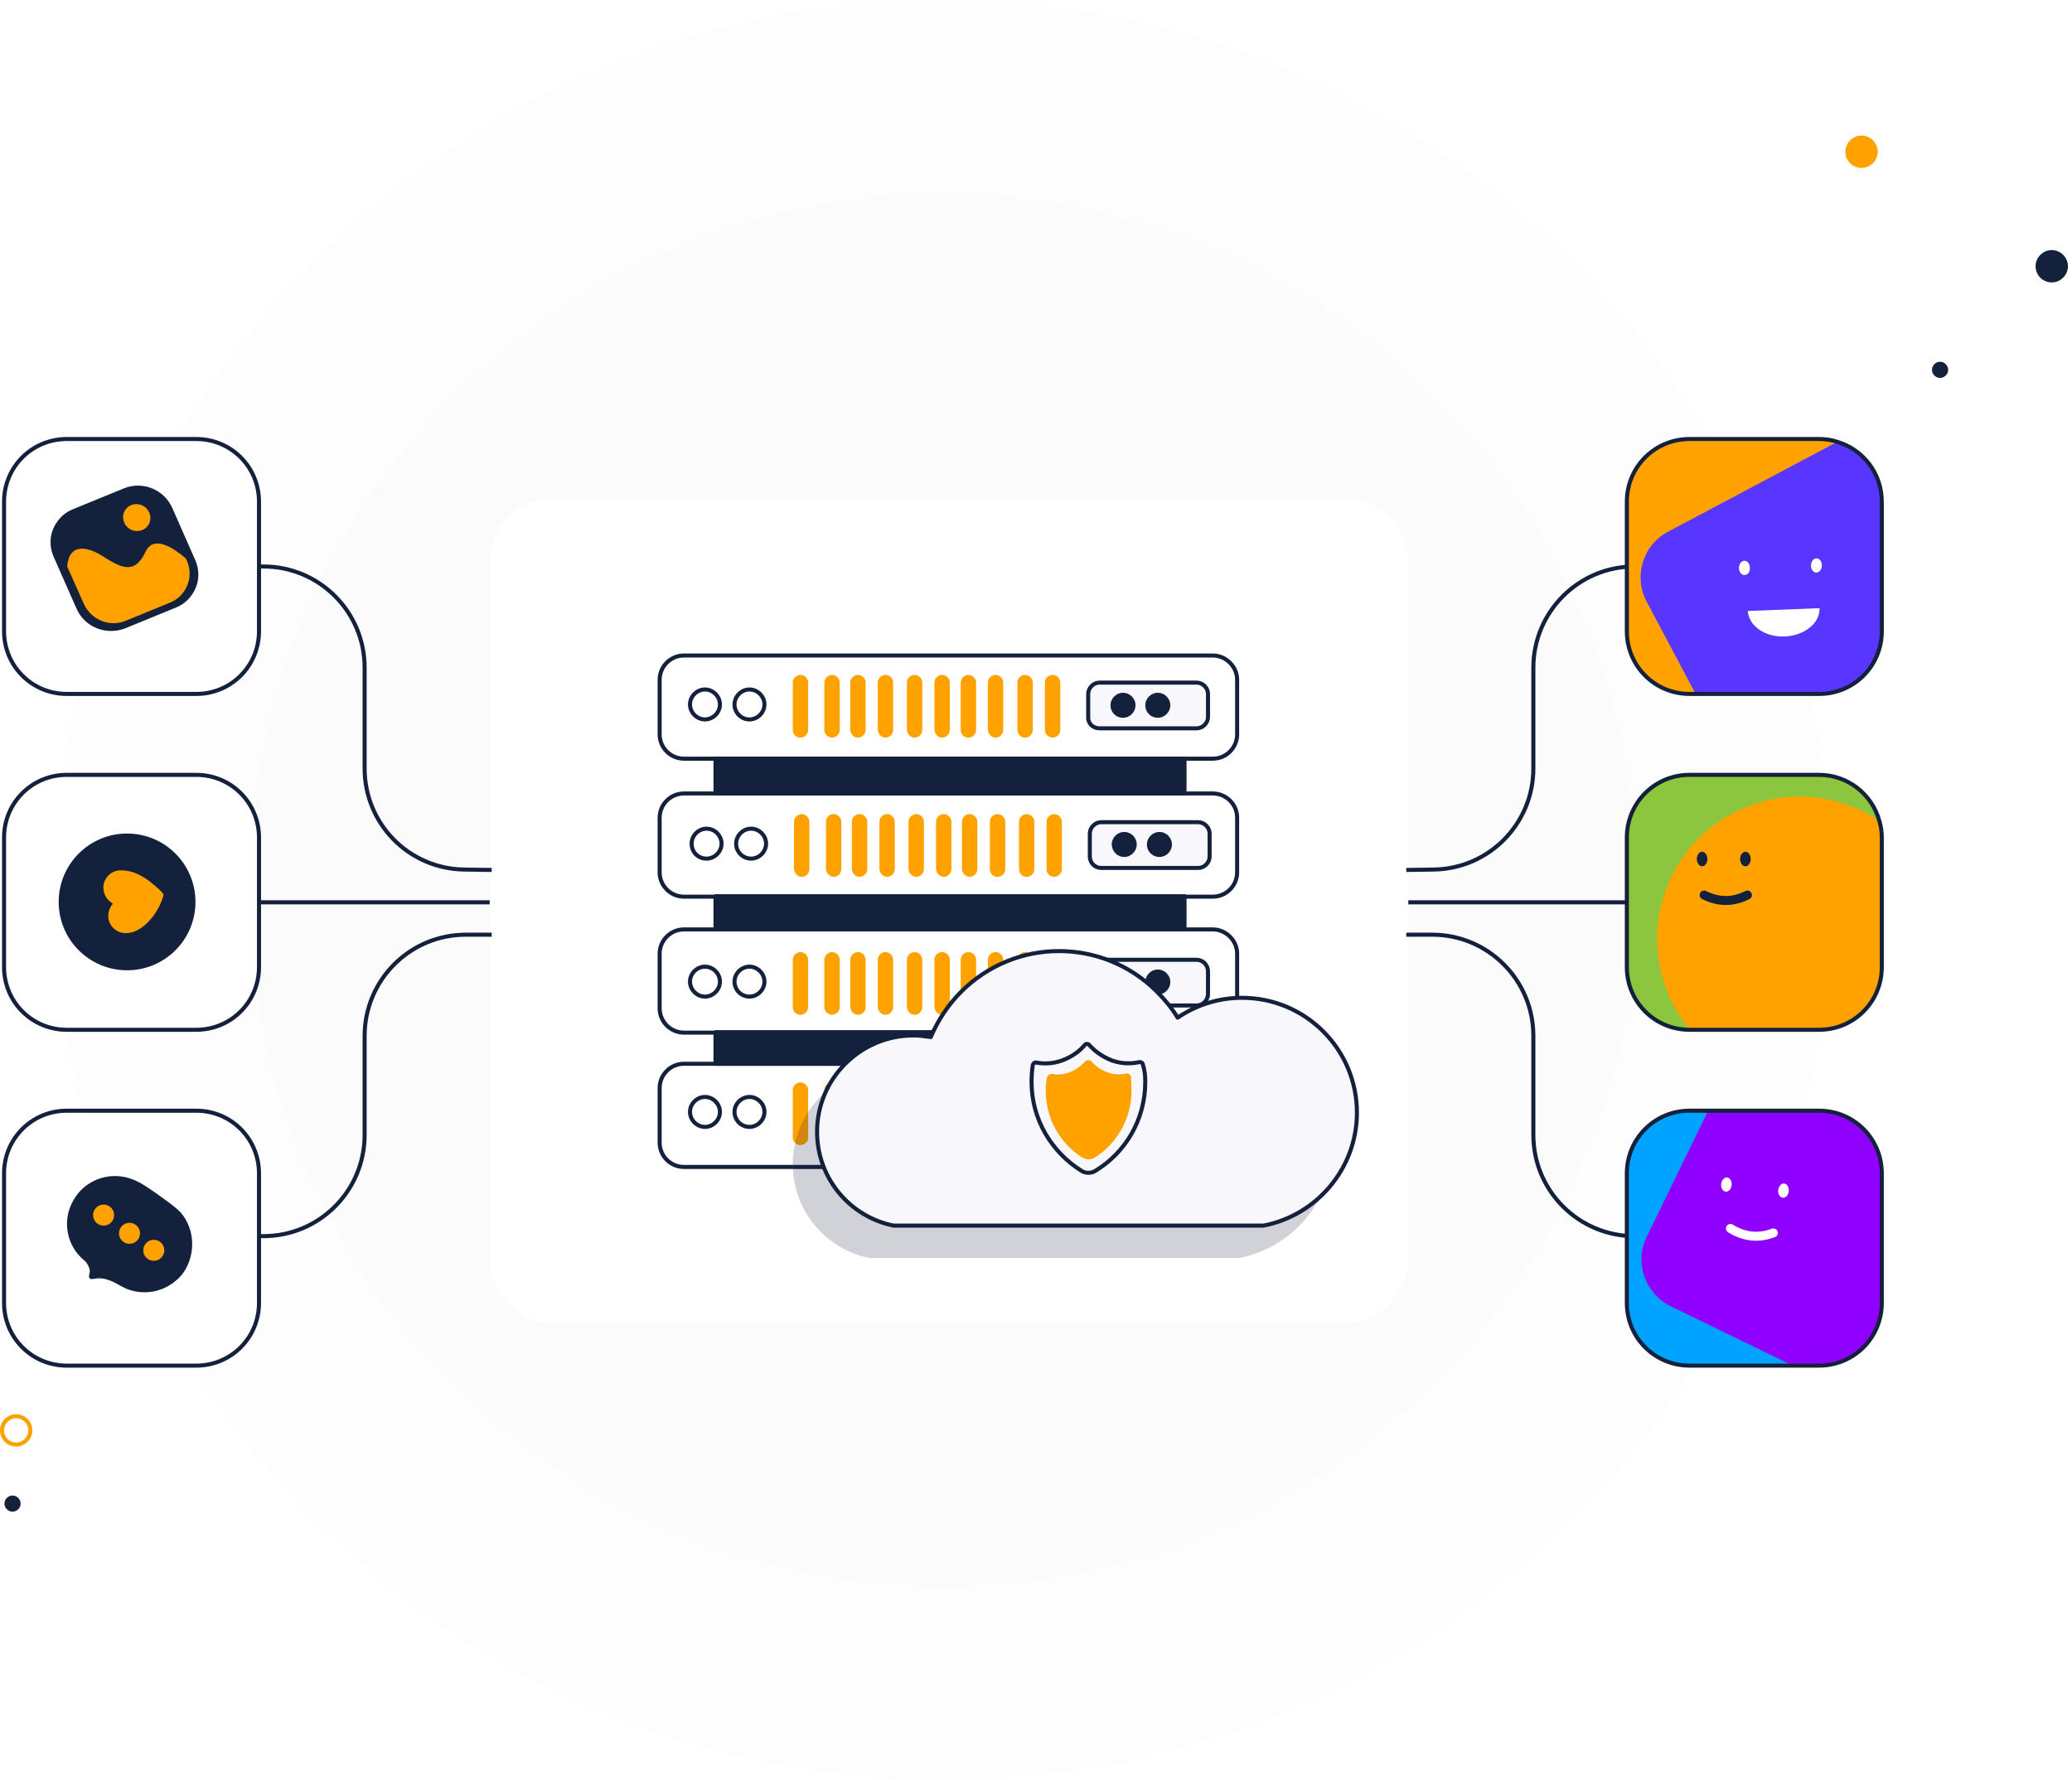 <?xml version="1.0" encoding="utf-8"?>
<svg xmlns="http://www.w3.org/2000/svg" id="Layer_1" style="enable-background:new 0 0 512 440;" version="1.1" viewBox="0 0 512 440" x="0px" y="0px">
<style type="text/css">
	.st0{opacity:1.000000e-02;fill:#14213D;enable-background:new    ;}
	.st1{fill:#FFA200;stroke:#FFA200;stroke-linecap:round;stroke-linejoin:round;stroke-miterlimit:10;}
	.st2{fill:#14213D;stroke:#14213D;stroke-linecap:round;stroke-linejoin:round;stroke-miterlimit:10;}
	.st3{fill:#FFFFFF;}
	.st4{fill:none;stroke:#14213D;stroke-linecap:round;stroke-linejoin:round;stroke-miterlimit:10;}
	.st5{fill:#F8F8FC;stroke:#14213D;stroke-linecap:round;stroke-linejoin:round;stroke-miterlimit:10;}
	.st6{opacity:0.2;fill:#14213D;enable-background:new    ;}
	.st7{fill:none;stroke:#14213D;}
	.st8{fill:none;stroke:#FFA200;stroke-linecap:round;stroke-linejoin:round;stroke-miterlimit:10;}
	.st9{fill:#FFFFFF;filter:url(#Adobe_OpacityMaskFilter);}
	.st10{mask:url(#mask0_721_2443_00000081628953462236515820000001746287321497310614_);}
	.st11{fill:#FFA200;}
	.st12{fill:#5936FF;}
	.st13{fill:#FFFFFF;filter:url(#Adobe_OpacityMaskFilter_00000081622422717830320270000001523146785197232279_);}
	.st14{mask:url(#mask1_721_2443_00000105397250653902381690000012363176822742316214_);}
	.st15{fill:#00A3FF;}
	.st16{fill:#8F00FF;}
	.st17{fill:none;stroke:#FFFFFF;stroke-width:2.222;stroke-linecap:round;}
	.st18{fill:#FFFFFF;filter:url(#Adobe_OpacityMaskFilter_00000087414821162969200280000008648537017869515920_);}
	.st19{mask:url(#mask2_721_2443_00000176012623379368849890000004870470433888124580_);}
	.st20{fill:#8CC63F;}
	.st21{fill:none;stroke:#14213D;stroke-width:2.222;stroke-linecap:round;}
	.st22{fill:#14213D;}
	.st23{fill:#FFFFFF;stroke:#14213D;}
</style>
<path class="st0" d="M233,0L233,0c121.2,0,219.5,98.3,219.5,219.5v1C452.5,341.7,354.2,440,233,440l0,0&#xD;&#xA;	c-121.2,0-219.5-98.3-219.5-219.5v-1C13.5,98.3,111.8,0,233,0z"/>
<path class="st0" d="M233,48L233,48c94.7,0,171.5,76.8,171.5,171.5v1c0,94.7-76.8,171.5-171.5,171.5l0,0&#xD;&#xA;	c-94.7,0-171.5-76.8-171.5-171.5v-1C61.5,124.8,138.3,48,233,48z"/>
<path class="st1" d="M460,41c1.9,0,3.5-1.6,3.5-3.5c0-1.9-1.6-3.5-3.5-3.5c-1.9,0-3.5,1.6-3.5,3.5C456.5,39.5,458.1,41,460,41z"/>
<path class="st2" d="M507,69.3c1.9,0,3.5-1.6,3.5-3.5c0-1.9-1.6-3.5-3.5-3.5c-1.9,0-3.5,1.6-3.5,3.5C503.5,67.7,505,69.3,507,69.3z"/>
<path class="st2" d="M479.4,92.9c0.8,0,1.5-0.7,1.5-1.5s-0.7-1.5-1.5-1.5c-0.8,0-1.5,0.7-1.5,1.5S478.6,92.9,479.4,92.9z"/>
<g>
	<path class="st3" d="M137,123h195c8.8,0,16,7.2,16,16v172c0,8.8-7.2,16-16,16H137c-8.8,0-16-7.2-16-16V139&#xD;&#xA;		C121,130.2,128.2,123,137,123z"/>
</g>
<path class="st4" d="M305.7,168v13.5c0,3.3-2.7,6-6,6H169c-3.3,0-6-2.7-6-6V168c0-3.3,2.7-6,6-6h130.7&#xD;&#xA;	C302.9,162,305.7,164.7,305.7,168z"/>
<path class="st4" d="M305.7,202.1v13.5c0,3.3-2.7,6-6,6H169c-3.3,0-6-2.7-6-6v-13.5c0-3.3,2.7-6,6-6h130.7&#xD;&#xA;	C302.9,196.1,305.7,198.7,305.7,202.1z"/>
<path class="st4" d="M305.7,235.7v13.5c0,3.3-2.7,6-6,6H169c-3.3,0-6-2.7-6-6v-13.5c0-3.3,2.7-6,6-6h130.7&#xD;&#xA;	C302.9,229.7,305.7,232.4,305.7,235.7z"/>
<path class="st4" d="M305.7,268.9v13.5c0,3.3-2.7,6-6,6H169c-3.3,0-6-2.7-6-6v-13.5c0-3.3,2.7-6,6-6h130.7&#xD;&#xA;	C302.9,262.9,305.7,265.6,305.7,268.9z"/>
<path class="st2" d="M292.7,221.5H176.8v8.2h115.9V221.5z"/>
<path class="st2" d="M292.7,255.1H176.8v7.8h115.9V255.1z"/>
<path class="st2" d="M292.7,187.5H176.8v8.6h115.9V187.5z"/>
<path class="st1" d="M260.5,216.2c0.7,0,1.4-0.6,1.4-1.4v-11.7c0-0.7-0.6-1.4-1.4-1.4c-0.7,0-1.4,0.6-1.4,1.4v11.7&#xD;&#xA;	C259.1,215.6,259.7,216.2,260.5,216.2z"/>
<path class="st1" d="M253.7,216.2c0.7,0,1.4-0.6,1.4-1.4v-11.7c0-0.7-0.6-1.4-1.4-1.4c-0.7,0-1.4,0.6-1.4,1.4v11.7&#xD;&#xA;	C252.3,215.6,252.9,216.2,253.7,216.2z"/>
<path class="st1" d="M246.5,216.2c0.7,0,1.4-0.6,1.4-1.4v-11.7c0-0.7-0.6-1.4-1.4-1.4c-0.7,0-1.4,0.6-1.4,1.4v11.7&#xD;&#xA;	C245.1,215.6,245.7,216.2,246.5,216.2z"/>
<path class="st1" d="M239.6,216.2c0.7,0,1.4-0.6,1.4-1.4v-11.7c0-0.7-0.6-1.4-1.4-1.4c-0.7,0-1.4,0.6-1.4,1.4v11.7&#xD;&#xA;	C238.3,215.6,238.9,216.2,239.6,216.2z"/>
<path class="st1" d="M233.2,216.2c0.7,0,1.4-0.6,1.4-1.4v-11.7c0-0.7-0.6-1.4-1.4-1.4c-0.7,0-1.4,0.6-1.4,1.4v11.7&#xD;&#xA;	C231.9,215.6,232.5,216.2,233.2,216.2z"/>
<path class="st1" d="M226.4,216.2c0.7,0,1.4-0.6,1.4-1.4v-11.7c0-0.7-0.6-1.4-1.4-1.4c-0.7,0-1.4,0.6-1.4,1.4v11.7&#xD;&#xA;	C225.1,215.6,225.7,216.2,226.4,216.2z"/>
<path class="st1" d="M219.2,216.2c0.7,0,1.4-0.6,1.4-1.4v-11.7c0-0.7-0.6-1.4-1.4-1.4c-0.7,0-1.4,0.6-1.4,1.4v11.7&#xD;&#xA;	C217.9,215.6,218.5,216.2,219.2,216.2z"/>
<path class="st1" d="M212.4,216.2c0.7,0,1.4-0.6,1.4-1.4v-11.7c0-0.7-0.6-1.4-1.4-1.4c-0.7,0-1.4,0.6-1.4,1.4v11.7&#xD;&#xA;	C211.1,215.6,211.6,216.2,212.4,216.2z"/>
<path class="st1" d="M206,216.2c0.7,0,1.4-0.6,1.4-1.4v-11.7c0-0.7-0.6-1.4-1.4-1.4s-1.4,0.6-1.4,1.4v11.7&#xD;&#xA;	C204.7,215.6,205.3,216.2,206,216.2z"/>
<path class="st1" d="M198.1,216.2c0.7,0,1.4-0.6,1.4-1.4v-11.7c0-0.7-0.6-1.4-1.4-1.4c-0.7,0-1.4,0.6-1.4,1.4v11.7&#xD;&#xA;	C196.8,215.6,197.4,216.2,198.1,216.2z"/>
<path class="st5" d="M272.1,214.5h24c1.5,0,2.8-1.3,2.8-2.8v-5.7c0-1.5-1.3-2.8-2.8-2.8h-24c-1.5,0-2.8,1.3-2.8,2.8v5.7&#xD;&#xA;	C269.3,213.2,270.5,214.5,272.1,214.5z"/>
<path class="st4" d="M174.6,212.2c2,0,3.7-1.7,3.7-3.7c0-2-1.7-3.7-3.7-3.7c-2,0-3.7,1.7-3.7,3.7&#xD;&#xA;	C170.9,210.6,172.5,212.2,174.6,212.2z"/>
<path class="st4" d="M185.6,212.2c2,0,3.7-1.7,3.7-3.7c0-2-1.7-3.7-3.7-3.7c-2,0-3.7,1.7-3.7,3.7&#xD;&#xA;	C181.9,210.6,183.6,212.2,185.6,212.2z"/>
<path class="st2" d="M277.8,211.3c1.4,0,2.6-1.2,2.6-2.6c0-1.4-1.2-2.6-2.6-2.6s-2.6,1.2-2.6,2.6&#xD;&#xA;	C275.3,210.2,276.4,211.3,277.8,211.3z"/>
<path class="st2" d="M286.5,211.3c1.4,0,2.6-1.2,2.6-2.6c0-1.4-1.2-2.6-2.6-2.6c-1.4,0-2.6,1.2-2.6,2.6&#xD;&#xA;	C283.9,210.2,285.1,211.3,286.5,211.3z"/>
<path class="st1" d="M260.1,181.8c0.7,0,1.4-0.6,1.4-1.4v-11.7c0-0.7-0.6-1.4-1.4-1.4c-0.7,0-1.4,0.6-1.4,1.4v11.7&#xD;&#xA;	C258.7,181.2,259.4,181.8,260.1,181.8z"/>
<path class="st1" d="M253.3,181.8c0.7,0,1.4-0.6,1.4-1.4v-11.7c0-0.7-0.6-1.4-1.4-1.4c-0.7,0-1.4,0.6-1.4,1.4v11.7&#xD;&#xA;	C252,181.2,252.5,181.8,253.3,181.8z"/>
<path class="st1" d="M246,181.8c0.7,0,1.4-0.6,1.4-1.4v-11.7c0-0.7-0.6-1.4-1.4-1.4c-0.7,0-1.4,0.6-1.4,1.4v11.7&#xD;&#xA;	C244.7,181.2,245.3,181.8,246,181.8z"/>
<path class="st1" d="M239.3,181.8c0.7,0,1.4-0.6,1.4-1.4v-11.7c0-0.7-0.6-1.4-1.4-1.4c-0.7,0-1.4,0.6-1.4,1.4v11.7&#xD;&#xA;	C237.9,181.2,238.5,181.8,239.3,181.8z"/>
<path class="st1" d="M232.8,181.8c0.7,0,1.4-0.6,1.4-1.4v-11.7c0-0.7-0.6-1.4-1.4-1.4c-0.7,0-1.4,0.6-1.4,1.4v11.7&#xD;&#xA;	C231.5,181.2,232.1,181.8,232.8,181.8z"/>
<path class="st1" d="M226,181.8c0.7,0,1.4-0.6,1.4-1.4v-11.7c0-0.7-0.6-1.4-1.4-1.4c-0.7,0-1.4,0.6-1.4,1.4v11.7&#xD;&#xA;	C224.7,181.2,225.3,181.8,226,181.8z"/>
<path class="st1" d="M218.8,181.8c0.7,0,1.4-0.6,1.4-1.4v-11.7c0-0.7-0.6-1.4-1.4-1.4c-0.7,0-1.4,0.6-1.4,1.4v11.7&#xD;&#xA;	C217.5,181.2,218.1,181.8,218.8,181.8z"/>
<path class="st1" d="M212,181.8c0.7,0,1.4-0.6,1.4-1.4v-11.7c0-0.7-0.6-1.4-1.4-1.4c-0.7,0-1.4,0.6-1.4,1.4v11.7&#xD;&#xA;	C210.7,181.2,211.3,181.8,212,181.8z"/>
<path class="st1" d="M205.6,181.8c0.7,0,1.4-0.6,1.4-1.4v-11.7c0-0.7-0.6-1.4-1.4-1.4c-0.7,0-1.4,0.6-1.4,1.4v11.7&#xD;&#xA;	C204.2,181.2,204.9,181.8,205.6,181.8z"/>
<path class="st1" d="M197.8,181.8c0.7,0,1.4-0.6,1.4-1.4v-11.7c0-0.7-0.6-1.4-1.4-1.4c-0.7,0-1.4,0.6-1.4,1.4v11.7&#xD;&#xA;	C196.4,181.2,197,181.8,197.8,181.8z"/>
<path class="st5" d="M271.7,180h24c1.5,0,2.8-1.3,2.8-2.8v-5.7c0-1.5-1.3-2.8-2.8-2.8h-24c-1.5,0-2.8,1.3-2.8,2.8v5.7&#xD;&#xA;	C268.8,178.8,270.1,180,271.7,180z"/>
<path class="st4" d="M174.2,177.8c2,0,3.7-1.7,3.7-3.7c0-2-1.7-3.7-3.7-3.7c-2,0-3.7,1.7-3.7,3.7&#xD;&#xA;	C170.5,176.1,172.2,177.8,174.2,177.8z"/>
<path class="st4" d="M185.2,177.8c2,0,3.7-1.7,3.7-3.7c0-2-1.7-3.7-3.7-3.7s-3.7,1.7-3.7,3.7C181.5,176.1,183.1,177.8,185.2,177.8z"/>
<path class="st2" d="M277.5,176.9c1.4,0,2.6-1.2,2.6-2.6c0-1.4-1.2-2.6-2.6-2.6s-2.6,1.2-2.6,2.6C274.9,175.7,276,176.9,277.5,176.9&#xD;&#xA;	z"/>
<path class="st2" d="M286.1,176.9c1.4,0,2.6-1.2,2.6-2.6c0-1.4-1.2-2.6-2.6-2.6s-2.6,1.2-2.6,2.6&#xD;&#xA;	C283.5,175.7,284.6,176.9,286.1,176.9z"/>
<path class="st1" d="M260.1,250.3c0.7,0,1.4-0.6,1.4-1.4v-11.7c0-0.7-0.6-1.4-1.4-1.4c-0.7,0-1.4,0.6-1.4,1.4v11.7&#xD;&#xA;	C258.7,249.7,259.4,250.3,260.1,250.3z"/>
<path class="st1" d="M253.3,250.3c0.7,0,1.4-0.6,1.4-1.4v-11.7c0-0.7-0.6-1.4-1.4-1.4c-0.7,0-1.4,0.6-1.4,1.4v11.7&#xD;&#xA;	C252,249.7,252.5,250.3,253.3,250.3z"/>
<path class="st1" d="M246,250.3c0.7,0,1.4-0.6,1.4-1.4v-11.7c0-0.7-0.6-1.4-1.4-1.4c-0.7,0-1.4,0.6-1.4,1.4v11.7&#xD;&#xA;	C244.7,249.7,245.3,250.3,246,250.3z"/>
<path class="st1" d="M239.3,250.3c0.7,0,1.4-0.6,1.4-1.4v-11.7c0-0.7-0.6-1.4-1.4-1.4c-0.7,0-1.4,0.6-1.4,1.4v11.7&#xD;&#xA;	C237.9,249.7,238.5,250.3,239.3,250.3z"/>
<path class="st1" d="M232.8,250.3c0.7,0,1.4-0.6,1.4-1.4v-11.7c0-0.7-0.6-1.4-1.4-1.4c-0.7,0-1.4,0.6-1.4,1.4v11.7&#xD;&#xA;	C231.5,249.7,232.1,250.3,232.8,250.3z"/>
<path class="st1" d="M226,250.3c0.7,0,1.4-0.6,1.4-1.4v-11.7c0-0.7-0.6-1.4-1.4-1.4c-0.7,0-1.4,0.6-1.4,1.4v11.7&#xD;&#xA;	C224.7,249.7,225.3,250.3,226,250.3z"/>
<path class="st1" d="M218.8,250.3c0.7,0,1.4-0.6,1.4-1.4v-11.7c0-0.7-0.6-1.4-1.4-1.4c-0.7,0-1.4,0.6-1.4,1.4v11.7&#xD;&#xA;	C217.5,249.7,218.1,250.3,218.8,250.3z"/>
<path class="st1" d="M212,250.3c0.7,0,1.4-0.6,1.4-1.4v-11.7c0-0.7-0.6-1.4-1.4-1.4c-0.7,0-1.4,0.6-1.4,1.4v11.7&#xD;&#xA;	C210.7,249.7,211.3,250.3,212,250.3z"/>
<path class="st1" d="M205.6,250.3c0.7,0,1.4-0.6,1.4-1.4v-11.7c0-0.7-0.6-1.4-1.4-1.4c-0.7,0-1.4,0.6-1.4,1.4v11.7&#xD;&#xA;	C204.2,249.7,204.9,250.3,205.6,250.3z"/>
<path class="st1" d="M197.8,250.3c0.7,0,1.4-0.6,1.4-1.4v-11.7c0-0.7-0.6-1.4-1.4-1.4c-0.7,0-1.4,0.6-1.4,1.4v11.7&#xD;&#xA;	C196.4,249.7,197,250.3,197.8,250.3z"/>
<path class="st5" d="M271.7,248.5h24c1.5,0,2.8-1.3,2.8-2.8v-5.7c0-1.5-1.3-2.8-2.8-2.8h-24c-1.5,0-2.8,1.3-2.8,2.8v5.7&#xD;&#xA;	C268.8,247.3,270.1,248.5,271.7,248.5z"/>
<path class="st4" d="M174.2,246.3c2,0,3.7-1.7,3.7-3.7s-1.7-3.7-3.7-3.7c-2,0-3.7,1.7-3.7,3.7S172.2,246.3,174.2,246.3z"/>
<path class="st4" d="M185.2,246.3c2,0,3.7-1.7,3.7-3.7s-1.7-3.7-3.7-3.7s-3.7,1.7-3.7,3.7S183.1,246.3,185.2,246.3z"/>
<path class="st2" d="M277.5,245.3c1.4,0,2.6-1.2,2.6-2.6c0-1.4-1.2-2.6-2.6-2.6s-2.6,1.2-2.6,2.6C274.9,244.2,276,245.3,277.5,245.3&#xD;&#xA;	z"/>
<path class="st2" d="M286.1,245.3c1.4,0,2.6-1.2,2.6-2.6c0-1.4-1.2-2.6-2.6-2.6s-2.6,1.2-2.6,2.6&#xD;&#xA;	C283.5,244.2,284.6,245.3,286.1,245.3z"/>
<path class="st1" d="M260.1,282.5c0.7,0,1.4-0.6,1.4-1.4v-11.7c0-0.7-0.6-1.4-1.4-1.4c-0.7,0-1.4,0.6-1.4,1.4v11.7&#xD;&#xA;	C258.7,281.9,259.4,282.5,260.1,282.5z"/>
<path class="st1" d="M253.3,282.5c0.7,0,1.4-0.6,1.4-1.4v-11.7c0-0.7-0.6-1.4-1.4-1.4c-0.7,0-1.4,0.6-1.4,1.4v11.7&#xD;&#xA;	C252,281.9,252.5,282.5,253.3,282.5z"/>
<path class="st1" d="M246,282.5c0.7,0,1.4-0.6,1.4-1.4v-11.7c0-0.7-0.6-1.4-1.4-1.4c-0.7,0-1.4,0.6-1.4,1.4v11.7&#xD;&#xA;	C244.7,281.9,245.3,282.5,246,282.5z"/>
<path class="st1" d="M239.3,282.5c0.7,0,1.4-0.6,1.4-1.4v-11.7c0-0.7-0.6-1.4-1.4-1.4c-0.7,0-1.4,0.6-1.4,1.4v11.7&#xD;&#xA;	C237.9,281.9,238.5,282.5,239.3,282.5z"/>
<path class="st1" d="M232.8,282.5c0.7,0,1.4-0.6,1.4-1.4v-11.7c0-0.7-0.6-1.4-1.4-1.4c-0.7,0-1.4,0.6-1.4,1.4v11.7&#xD;&#xA;	C231.5,281.9,232.1,282.5,232.8,282.5z"/>
<path class="st1" d="M226,282.5c0.7,0,1.4-0.6,1.4-1.4v-11.7c0-0.7-0.6-1.4-1.4-1.4c-0.7,0-1.4,0.6-1.4,1.4v11.7&#xD;&#xA;	C224.7,281.9,225.3,282.5,226,282.5z"/>
<path class="st1" d="M218.8,282.5c0.7,0,1.4-0.6,1.4-1.4v-11.7c0-0.7-0.6-1.4-1.4-1.4c-0.7,0-1.4,0.6-1.4,1.4v11.7&#xD;&#xA;	C217.5,281.9,218.1,282.5,218.8,282.5z"/>
<path class="st1" d="M212,282.5c0.7,0,1.4-0.6,1.4-1.4v-11.7c0-0.7-0.6-1.4-1.4-1.4c-0.7,0-1.4,0.6-1.4,1.4v11.7&#xD;&#xA;	C210.7,281.9,211.3,282.5,212,282.5z"/>
<path class="st1" d="M205.6,282.5c0.7,0,1.4-0.6,1.4-1.4v-11.7c0-0.7-0.6-1.4-1.4-1.4c-0.7,0-1.4,0.6-1.4,1.4v11.7&#xD;&#xA;	C204.2,281.9,204.9,282.5,205.6,282.5z"/>
<path class="st1" d="M197.8,282.5c0.7,0,1.4-0.6,1.4-1.4v-11.7c0-0.7-0.6-1.4-1.4-1.4c-0.7,0-1.4,0.6-1.4,1.4v11.7&#xD;&#xA;	C196.4,281.9,197,282.5,197.8,282.5z"/>
<path class="st5" d="M271.7,280.7h24c1.5,0,2.8-1.3,2.8-2.8v-5.7c0-1.5-1.3-2.8-2.8-2.8h-24c-1.5,0-2.8,1.3-2.8,2.8v5.7&#xD;&#xA;	C268.8,279.4,270.1,280.7,271.7,280.7z"/>
<path class="st4" d="M174.2,278.5c2,0,3.7-1.7,3.7-3.7s-1.7-3.7-3.7-3.7c-2,0-3.7,1.7-3.7,3.7S172.2,278.5,174.2,278.5z"/>
<path class="st4" d="M185.2,278.5c2,0,3.7-1.7,3.7-3.7s-1.7-3.7-3.7-3.7s-3.7,1.7-3.7,3.7S183.1,278.5,185.2,278.5z"/>
<path class="st2" d="M277.5,277.6c1.4,0,2.6-1.2,2.6-2.6c0-1.4-1.2-2.6-2.6-2.6s-2.6,1.2-2.6,2.6C274.9,276.4,276,277.6,277.5,277.6&#xD;&#xA;	z"/>
<path class="st2" d="M286.1,277.6c1.4,0,2.6-1.2,2.6-2.6c0-1.4-1.2-2.6-2.6-2.6s-2.6,1.2-2.6,2.6&#xD;&#xA;	C283.5,276.4,284.6,277.6,286.1,277.6z"/>
<path class="st6" d="M300.9,254.6c-5.9,0-11.3,1.8-15.9,4.9c-1.4-2.3-3.1-4.4-5.1-6.4c-13.4-13.4-35-13.4-48.4,0&#xD;&#xA;	c-3.3,3.3-5.8,7.2-7.5,11.2c-1.4-0.2-2.8-0.4-4.3-0.4c-13.1,0-23.8,10.7-23.8,23.8c0,11.5,8.1,21,18.9,23.2h9.8h25.2h11.8h33.9h10.7&#xD;&#xA;	c13.1-2.5,23.1-14.1,23.1-27.9C329.3,267.3,316.6,254.6,300.9,254.6z"/>
<path class="st5" d="M306.9,246.6c-5.9,0-11.3,1.8-15.9,4.9c-1.4-2.3-3.1-4.4-5.1-6.4c-13.4-13.4-35-13.4-48.4,0&#xD;&#xA;	c-3.3,3.3-5.8,7.2-7.5,11.2c-1.4-0.2-2.8-0.4-4.3-0.4c-13.1,0-23.8,10.7-23.8,23.8c0,11.5,8.1,21,18.9,23.2h9.8h25.2h11.8h33.9h10.7&#xD;&#xA;	c13.1-2.5,23.1-14.1,23.1-27.9C335.3,259.3,322.6,246.6,306.9,246.6z"/>
<path class="st4" d="M283,267.4c0,9.3-4.9,17.5-12.4,22c-1,0.6-2.3,0.6-3.3,0c-7.4-4.6-12.4-12.7-12.4-22c0-1.4,0.1-2.8,0.3-4.2&#xD;&#xA;	c0.1-0.4,0.5-0.7,0.9-0.6c1.5,0.3,3.8,0.4,6.3-0.5c3-1.1,4.8-2.8,5.6-3.8c0.3-0.4,0.9-0.4,1.2,0c0.9,1,2.7,2.7,5.6,3.8&#xD;&#xA;	c2.8,1,5.3,0.7,6.7,0.4c0.4-0.1,0.9,0.2,0.9,0.6C282.9,264.5,283,266,283,267.4z"/>
<path class="st1" d="M279.1,269.5c0,6.9-3.6,12.9-8.9,16.2c-0.7,0.4-1.6,0.4-2.4,0c-5.4-3.3-8.9-9.4-8.9-16.2c0-1.1,0.1-2.1,0.3-3.1&#xD;&#xA;	c0.1-0.3,0.4-0.5,0.7-0.5c1.1,0.2,2.7,0.3,4.5-0.4c2.1-0.8,3.4-2.1,4.1-2.8c0.2-0.3,0.6-0.3,0.9,0c0.6,0.7,1.9,2,4.1,2.8&#xD;&#xA;	c2,0.7,3.8,0.6,4.8,0.3c0.3-0.1,0.6,0.1,0.7,0.4C279,267.3,279.1,268.4,279.1,269.5z"/>
<path class="st7" d="M348,223c28.1,0,43.9,0,72,0"/>
<path class="st7" d="M347.5,215l6.8-0.1c13.6-0.2,24.6-11.3,24.6-25V165c0-13.8,11.2-25,25-25H448"/>
<path class="st7" d="M347.5,231h6.4c13.8,0,25,11.2,25,25v24.5c0,13.8,11.2,25,25,25H448"/>
<path class="st7" d="M121,223c-28.1,0-43.9,0-72,0"/>
<path class="st7" d="M121.5,215l-6.8-0.1c-13.7-0.2-24.6-11.3-24.6-25V165c0-13.8-11.2-25-25-25H21"/>
<path class="st7" d="M121.5,231h-6.4c-13.8,0-25,11.2-25,25v24.5c0,13.8-11.2,25-25,25H21"/>
<path class="st8" d="M4,357c1.9,0,3.5-1.6,3.5-3.5c0-1.9-1.6-3.5-3.5-3.5s-3.5,1.6-3.5,3.5C0.5,355.5,2.1,357,4,357z"/>
<path class="st2" d="M3.1,373.1c0.8,0,1.5-0.7,1.5-1.5c0-0.8-0.7-1.5-1.5-1.5s-1.5,0.7-1.5,1.5C1.6,372.4,2.3,373.1,3.1,373.1z"/>
<defs>
	<filter filterUnits="userSpaceOnUse" height="63" id="Adobe_OpacityMaskFilter" width="63" x="402" y="108.5">
		<feColorMatrix type="matrix" values="1 0 0 0 0  0 1 0 0 0  0 0 1 0 0  0 0 0 1 0"/>
	</filter>
</defs>
<mask height="63" id="mask0_721_2443_00000081628953462236515820000001746287321497310614_" maskUnits="userSpaceOnUse" width="63" x="402" y="108.5">
	<path class="st9" d="M465.5,108h-64v64h64V108z"/>
</mask>
<g class="st10">
	<path class="st11" d="M465,124v32c0,8.6-6.9,15.5-15.5,15.5h-32c-8.6,0-15.5-6.9-15.5-15.5v-32c0-8.6,6.9-15.5,15.5-15.5h32&#xD;&#xA;		c1.6,0,3.1,0.2,4.5,0.7C460.4,111.1,465,117,465,124z"/>
	<path class="st12" d="M465,124v32c0,8.6-6.9,15.5-15.5,15.5H419l-12.1-22.8c-3.3-6.2-1-14,5.3-17.3l41.8-22.2&#xD;&#xA;		C460.4,111.1,465,117,465,124z"/>
	<path class="st3" d="M431.9,151c0.1,1.8,1.1,3.4,2.8,4.6c1.7,1.2,4,1.8,6.3,1.7c2.4-0.1,4.6-0.9,6.2-2.2c1.6-1.3,2.5-3,2.4-4.8&#xD;&#xA;		L431.9,151z"/>
	<path class="st3" d="M432.4,140.3c0-1-0.7-1.8-1.4-1.7c-0.7,0-1.3,0.8-1.3,1.8c0,1,0.7,1.8,1.4,1.7&#xD;&#xA;		C431.9,142.1,432.5,141.3,432.4,140.3z"/>
	<path class="st3" d="M450.2,139.7c0-1-0.7-1.8-1.4-1.7c-0.7,0-1.3,0.8-1.3,1.8c0,1,0.7,1.8,1.4,1.7&#xD;&#xA;		C449.7,141.4,450.2,140.6,450.2,139.7z"/>
</g>
<path class="st7" d="M465,124v32c0,8.6-6.9,15.5-15.5,15.5h-32c-8.6,0-15.5-6.9-15.5-15.5v-32c0-8.6,6.9-15.5,15.5-15.5h32&#xD;&#xA;	c1.6,0,3.1,0.2,4.5,0.7C460.4,111.1,465,117,465,124z"/>
<defs>
	
		<filter filterUnits="userSpaceOnUse" height="63" id="Adobe_OpacityMaskFilter_00000049917218636461370870000013576925071698510249_" width="63" x="402" y="274.5">
		<feColorMatrix type="matrix" values="1 0 0 0 0  0 1 0 0 0  0 0 1 0 0  0 0 0 1 0"/>
	</filter>
</defs>
<mask height="63" id="mask1_721_2443_00000105397250653902381690000012363176822742316214_" maskUnits="userSpaceOnUse" width="63" x="402" y="274.5">
	<path d="M465.5,274h-64v64h64V274z" style="fill:#FFFFFF;filter:url(#Adobe_OpacityMaskFilter_00000049917218636461370870000013576925071698510249_);"/>
</mask>
<g class="st14">
	<path class="st15" d="M465,290v32c0,8.6-6.9,15.5-15.5,15.5h-32c-8.6,0-15.5-6.9-15.5-15.5v-32c0-8.6,6.9-15.5,15.5-15.5h32&#xD;&#xA;		C458.1,274.5,465,281.4,465,290z"/>
	<path class="st16" d="M449.5,337.5H443l-30.2-14.7c-6.3-3.1-9-10.8-5.9-17.1l15.2-31.2h27.3c8.6,0,15.5,6.9,15.5,15.5v32&#xD;&#xA;		C465,330.6,458.1,337.5,449.5,337.5z"/>
	<path class="st17" d="M427.6,303.6c3.4,2.1,6.9,2.5,10.6,1.1"/>
	<path class="st3" d="M427.9,292.9c0.1-1-0.4-1.8-1.1-1.9c-0.7-0.1-1.4,0.7-1.5,1.6c-0.1,1,0.4,1.8,1.1,1.9&#xD;&#xA;		C427.1,294.6,427.8,293.9,427.9,292.9z"/>
	<path class="st3" d="M442,294.4c0.1-1-0.4-1.8-1.1-1.9c-0.7-0.1-1.4,0.7-1.5,1.6c-0.1,1,0.4,1.8,1.1,1.9&#xD;&#xA;		C441.2,296.1,441.9,295.4,442,294.4z"/>
</g>
<path class="st7" d="M465,290v32c0,8.6-6.9,15.5-15.5,15.5h-32c-8.6,0-15.5-6.9-15.5-15.5v-32c0-8.6,6.9-15.5,15.5-15.5h32&#xD;&#xA;	C458.1,274.5,465,281.4,465,290z"/>
<defs>
	
		<filter filterUnits="userSpaceOnUse" height="63" id="Adobe_OpacityMaskFilter_00000136398930832179991110000003948029824641512875_" width="63" x="402" y="191.5">
		<feColorMatrix type="matrix" values="1 0 0 0 0  0 1 0 0 0  0 0 1 0 0  0 0 0 1 0"/>
	</filter>
</defs>
<mask height="63" id="mask2_721_2443_00000176012623379368849890000004870470433888124580_" maskUnits="userSpaceOnUse" width="63" x="402" y="191.5">
	<path d="M465.5,191h-64v64h64V191z" style="fill:#FFFFFF;filter:url(#Adobe_OpacityMaskFilter_00000136398930832179991110000003948029824641512875_);"/>
</mask>
<g class="st19">
	<path class="st20" d="M465,207v32c0,8.6-6.9,15.5-15.5,15.5h-32c-8.6,0-15.5-6.9-15.5-15.5v-32c0-8.6,6.9-15.5,15.5-15.5h32&#xD;&#xA;		c7.1,0,13.1,4.8,14.9,11.4C464.8,204.2,465,205.6,465,207z"/>
	<path class="st11" d="M449.5,254.5h-31.9c-2.5-3-4.6-6.5-6-10.4c-6.7-18.3,2.8-38.5,21-45.1c11-4,22.8-2.2,31.8,3.9&#xD;&#xA;		c0.4,1.3,0.6,2.7,0.6,4.1v32C465,247.6,458.1,254.5,449.5,254.5z"/>
	<path class="st21" d="M421.1,221.2c3.6,1.8,7.1,1.8,10.7,0"/>
	<path class="st22" d="M421.9,212.3c0-1-0.6-1.8-1.3-1.8c-0.7,0-1.3,0.8-1.3,1.8c0,1,0.6,1.8,1.3,1.8&#xD;&#xA;		C421.3,214.1,421.9,213.3,421.9,212.3z"/>
	<path class="st22" d="M432.6,212.3c0-1-0.6-1.8-1.3-1.8c-0.7,0-1.3,0.8-1.3,1.8c0,1,0.6,1.8,1.3,1.8&#xD;&#xA;		C432,214.1,432.6,213.3,432.6,212.3z"/>
</g>
<path class="st7" d="M465,207v32c0,8.6-6.9,15.5-15.5,15.5h-32c-8.6,0-15.5-6.9-15.5-15.5v-32c0-8.6,6.9-15.5,15.5-15.5h32&#xD;&#xA;	c7.1,0,13.1,4.8,14.9,11.4C464.8,204.2,465,205.6,465,207z"/>
<path class="st23" d="M16.5,171.5h32c8.6,0,15.5-6.9,15.5-15.5v-32c0-8.6-6.9-15.5-15.5-15.5h-32C7.9,108.5,1,115.4,1,124v32&#xD;&#xA;	C1,164.6,7.9,171.5,16.5,171.5z"/>
<path class="st22" d="M13.3,137.7l5.6,12.7c2,4.6,7.3,6.7,12,4.9l12.7-5.2c2.2-0.9,3.9-2.7,4.8-4.9c0.9-2.2,0.8-4.7-0.2-6.9&#xD;&#xA;	l-5.6-12.7c-2-4.6-7.3-6.8-12-4.9l-12.7,5.2c-2.2,0.9-3.9,2.7-4.8,4.9C12.2,133,12.3,135.5,13.3,137.7z"/>
<path class="st11" d="M16.6,140l4.1,9.2c1.8,4,6.4,5.9,10.4,4.2l11-4.5c1.9-0.8,3.4-2.3,4.2-4.3c0.8-1.9,0.7-4.1-0.1-6l-0.3-0.6&#xD;&#xA;	c-2.9-2.5-7.9-5.9-9.9-1.7c-2.8,6-6.3,3.9-10.7,1.1C21.6,135.1,17.1,134.1,16.6,140L16.6,140z"/>
<ellipse class="st11" cx="33.8" cy="128" rx="3.3" ry="3.4" transform="matrix(0.544 -0.839 0.839 0.544 -91.992 86.64)"/>
<path class="st23" d="M16.5,254.5h32c8.6,0,15.5-6.9,15.5-15.5v-32c0-8.6-6.9-15.5-15.5-15.5h-32C7.9,191.5,1,198.4,1,207v32&#xD;&#xA;	C1,247.6,7.9,254.5,16.5,254.5z"/>
<circle class="st22" cx="31.4" cy="222.9" r="16.9"/>
<path class="st11" d="M33,230.3c-0.6,0.2-1.2,0.3-1.8,0.3c-2.1,0.1-4-1.4-4.4-3.5c-0.2-1.4,0.2-2.7,1.1-3.8&#xD;&#xA;	c-1.7-0.9-2.6-2.8-2.3-4.7c0.4-1.9,1.9-3.3,3.8-3.5c2.1-0.1,4.1,0.5,5.9,1.6c0.9,0.5,1.7,1.1,2.5,1.8c0.4,0.3,2.7,2.2,2.6,2.7&#xD;&#xA;	C39.6,224.5,36.7,229,33,230.3z"/>
<path class="st23" d="M16.5,337.5h32c8.6,0,15.5-6.9,15.5-15.5v-32c0-8.6-6.9-15.5-15.5-15.5h-32C7.9,274.5,1,281.4,1,290v32&#xD;&#xA;	C1,330.6,7.9,337.5,16.5,337.5z"/>
<path class="st22" d="M45.4,314.4c-0.6,0.9-1.4,1.7-2.3,2.4c-3.3,2.6-7.7,3.3-11.6,1.8c-1.5-0.6-2.9-1.6-4.5-2.2&#xD;&#xA;	c-1.1-0.4-2.3-0.6-3.4-0.4c-0.4,0.1-0.8,0.1-1.1,0.1c-1-0.3-0.2-1.5-0.3-2.1c-0.2-1-0.7-2-1.5-2.6c-4.3-3.6-5.4-9.8-2.6-14.7&#xD;&#xA;	c2.7-4.9,8.5-7.2,13.9-5.5c2.6,0.8,4.8,2.5,7,4c1.9,1.4,3.9,2.7,5.6,4.4C48.2,303.7,48.4,310,45.4,314.4z"/>
<circle class="st11" cx="25.6" cy="300.3" r="2.6"/>
<circle class="st11" cx="32" cy="304.8" r="2.6"/>
<circle class="st11" cx="38" cy="309" r="2.6"/>
</svg>